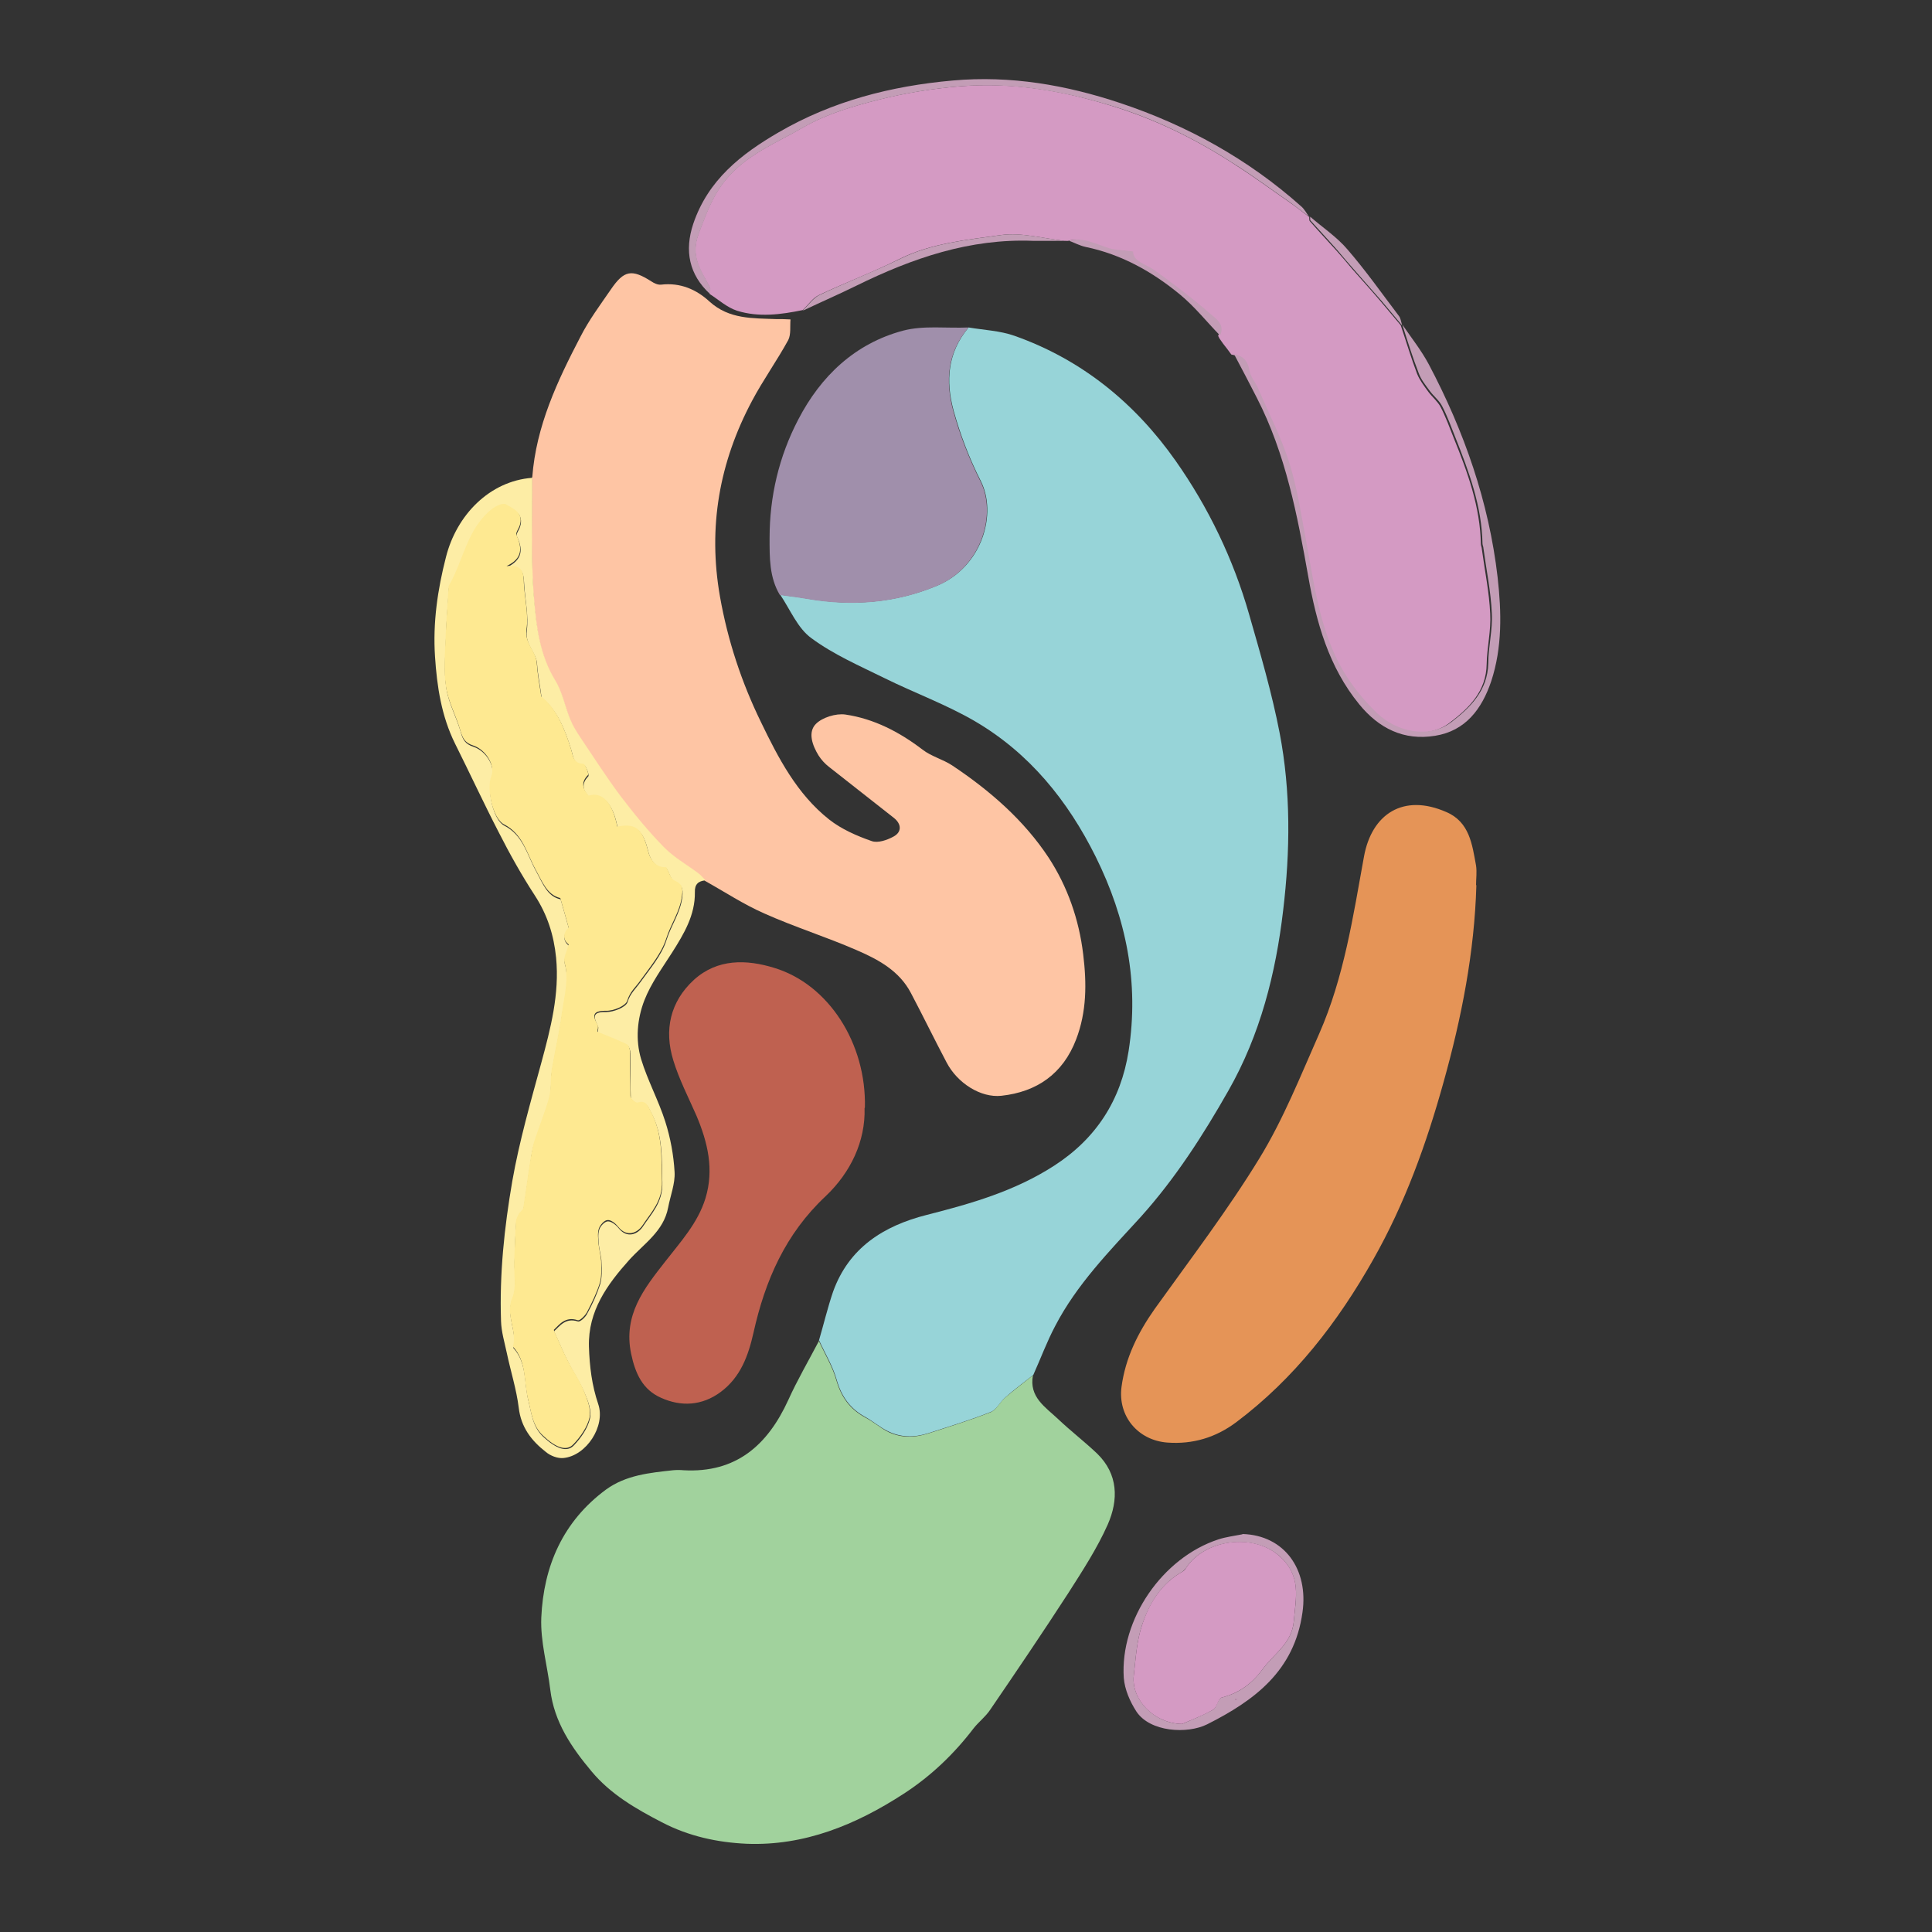 <?xml version="1.0" encoding="UTF-8"?>
<svg xmlns="http://www.w3.org/2000/svg" version="1.1" viewBox="0 0 600 600">
  <rect x="0" y="0" width="600" height="600" fill="#333333" stroke="none"/>
  <defs>
    <style>
      .cls-1 {
        fill: #c39db6;
      }

      .cls-2 {
        fill: #fee991;
      }

      .cls-3 {
        fill: #97d4d8;
      }

      .cls-4 {
        fill: #d49ac3;
      }

      .cls-5 {
        fill: #e59457;
      }

      .cls-6 {
        fill: #fec5a4;
      }

      .cls-7 {
        fill: #fdeda5;
      }

      .cls-8 {
        fill: #bf6150;
      }

      .cls-9 {
        fill: #a1d29d;
      }

      .cls-10 {
        fill: #a08fab;
      }
    </style>
  </defs>
  <!-- Generator: Adobe Illustrator 28.6.0, SVG Export Plug-In . SVG Version: 1.2.0 Build 709)  -->
  <g>
    <g id="Layer_1">
      <g>
        <path class="cls-3" d="M254.3,416.4c1.5-5.1,2.7-10.2,4.4-15.2,4.9-13.7,15.7-20.5,29.1-23.9,13.8-3.5,27.4-7.4,39.6-15.3,13-8.4,20.7-20.3,23.1-35.6,3.3-21.2-.7-41.1-10.2-60.3-8.7-17.5-20.6-32.2-37.5-42.1-8.9-5.2-18.8-8.8-28.1-13.4-7.7-3.8-15.8-7.3-22.7-12.4-4.3-3.1-6.6-8.9-9.7-13.5,2.8.4,5.6.7,8.4,1.2,13.9,2.4,27.4,1.4,40.5-4.1,13.9-5.9,18.5-22.3,13.4-32.4-3.6-7.1-6.3-14.2-8.4-21.7-2.6-9.5-1.9-18.2,4.6-26,4.8.8,9.8,1,14.3,2.6,20.9,7.4,37.4,20.9,50,38.8,10.2,14.5,17.9,30.5,22.8,47.6,3.5,12.2,7.1,24.5,9.5,36.9,3.5,18.2,3.3,36.7,1.1,55.1-2.3,19.6-7.1,38.6-17,56-7.9,13.9-16.5,27.3-27.3,39.3-9.7,10.6-19.8,20.9-26.5,33.8-2.6,4.9-4.5,10.1-6.8,15.2-2.9,2.3-5.9,4.5-8.7,7-1.6,1.4-2.7,3.8-4.5,4.5-6.3,2.5-12.9,4.5-19.4,6.6-4.4,1.4-8.7,1.4-12.9-.8-2.3-1.2-4.3-2.9-6.6-4.2-4.8-2.6-7.5-6.4-9-11.7-1.2-4.2-3.6-8.1-5.4-12.1Z"/>
        <path class="cls-9" d="M254.3,416.4c1.8,4,4.2,7.9,5.4,12.1,1.5,5.3,4.2,9.1,9,11.7,2.3,1.2,4.3,2.9,6.6,4.2,4.1,2.2,8.5,2.2,12.9.8,6.5-2.1,13-4.1,19.4-6.6,1.8-.7,2.9-3.1,4.5-4.5,2.8-2.4,5.8-4.7,8.7-7-1.3,6.8,3.9,9.9,7.8,13.6,3.9,3.7,8.2,7,12.1,10.7,6.6,6.4,6.7,14.4,3.3,22.1-3.3,7.4-7.8,14.3-12.2,21.2-7.9,12.2-16.1,24.3-24.3,36.3-1.4,2.1-3.5,3.7-5.1,5.7-6.1,8-13.3,14.9-21.8,20.4-14.8,9.6-30.8,16.2-48.7,15.5-9-.4-18-2.3-26.4-6.7-8.1-4.2-15.9-8.7-21.8-15.8-6.2-7.4-11.6-15.3-12.8-25.3-.9-7.5-3.1-15-2.8-22.4.7-16,6.7-29.9,20.1-39.8,6.2-4.5,13.5-5.2,20.8-6,1.1-.1,2.2-.1,3.3,0,16.3.9,26.1-7.8,32.5-21.8,2.8-6.2,6.3-12.2,9.5-18.3Z"/>
        <path class="cls-6" d="M165.3,148.2c1.2-15.9,7.8-29.9,15-43.7,2.6-5.1,6.1-9.8,9.4-14.6,4.1-6,6.5-6.4,12.6-2.5.9.6,2,1.1,3,1,6-.7,11,1.5,15.1,5.3,6.1,5.5,13.4,5.1,20.6,5.4,1.5,0,3,0,4.5.1-.2,2.1.2,4.6-.7,6.4-3.5,6.4-7.8,12.4-11.2,18.8-10.2,19.1-13.8,39.3-10,60.9,2.4,13.6,6.7,26.6,12.7,38.9,5.4,11.2,11.2,22.4,21.2,30.3,3.8,3,8.6,5.1,13.2,6.7,1.9.7,4.8-.3,6.8-1.4,2.6-1.4,2.5-3.9.1-5.8-6.7-5.3-13.4-10.5-20.1-15.8-1.3-1-2.4-2.2-3.3-3.6-1.9-3.1-3.4-7.2-.8-9.8,2-2,6.2-3.3,9.1-2.9,8.9,1.3,16.8,5.4,24,10.9,2.7,2.1,6.3,3,9.2,4.9,11.7,7.8,22.3,17,30,28.7,5.8,8.9,9.4,19.1,10.7,30,1.1,9,1.1,17.8-2.2,26.4-4.1,10.7-12.2,16.3-23.2,17.5-6.5.7-13.7-4-17-10.3-3.8-7.2-7.3-14.4-11.1-21.6-3.6-6.9-10.1-10.4-16.8-13.3-9.4-4.1-19.3-7.2-28.7-11.4-6.4-2.8-12.3-6.7-18.4-10.1-.7-.7-1.4-1.6-2.2-2.2-3.6-2.8-7.6-5-10.8-8.2-4.8-4.9-9.2-10.3-13.4-15.8-4.4-5.8-8.3-12-12.4-18.1-1.2-1.8-2.4-3.7-3.2-5.7-1.6-4-2.4-8.4-4.6-12-4.8-7.8-5.9-16.6-6.6-25.1-1.1-12.6-.5-25.4-.6-38.1Z"/>
        <path class="cls-4" d="M331.7,74.8c-.3,0-.6,0-1,0-6.6-.7-13.5-2.7-19.9-1.8-10.6,1.5-21.5,2.5-31.4,7.4-8.2,4.1-16.7,7.3-25,11.2-2,.9-3.4,3.1-5.1,4.7-6.8,1.4-13.7,2.3-20.4.2-3.1-1-5.7-3.4-8.5-5.2,0-.7.3-1.6,0-2.1-2.7-5.2-6.2-9.4-3.4-16.8,2.3-6,4.3-11.7,8.4-16.6,6.5-7.9,15.9-11.5,24.3-16.4,7-4,15.1-6.4,23-8.4,8.3-2.1,16.9-3.5,25.5-4.2,16.9-1.4,33.3,1.6,49.3,6.8,13,4.2,25.2,10.4,36.6,17.9,5.6,3.6,11,7.6,16.5,11.4,2,1.4,4,3,6,4.5,0,0,0,0,0,0,0,.4,0,.9.1,1.2,2.8,3.2,5.7,6.3,8.5,9.4,1.6,1.8,3.2,3.7,4.8,5.6,2.9,3.3,5.8,6.5,8.7,9.9,2.1,2.5,4.2,5,6.3,7.5,0,0,0,0,0,0,1.7,5,3.2,10.1,5.1,15.1.8,2,2.2,3.8,3.5,5.6,1.2,1.6,2.9,3,3.8,4.7,1.6,3.1,2.8,6.4,4.1,9.7,4.3,10.6,8.2,21.3,8.4,32.9,0,.5.3,1,.3,1.5.9,6.7,2.3,13.4,2.6,20.1.3,5.2-1,10.4-1.1,15.6-.1,8.5-5.5,13.7-11.4,18.2-7,5.4-17,3.1-23-2.6-4.7-4.4-8.9-9.8-11.9-15.5-6-11.6-7.8-24.5-10.1-37.2-1.5-8.3-2.7-16.8-5.3-24.9-2.5-8-6.4-15.5-9.7-23.2-.9-2-2.5-3.8-2.8-5.8-.5-3.2-2.2-4.6-5.1-5.1,0,0,0,0,0,0-.8-1.1-1.6-2.2-2.5-3.3,0,0,0,0,0,0-.4-.6-.8-1.1-1.2-1.7-.1-.3-.3-.5-.4-.8,1.7-3.6-1.4-5.4-3.2-6.9-5.5-4.8-11.4-9.3-17.3-13.5-2.7-2-6.6-2.6-6.5-5.7-2.8-.4-5.2-.3-7.4-1-4.2-1.2-8.2-3.6-12.8-2.3Z"/>
        <path class="cls-5" d="M458.5,274.9c-.6,20.9-4.6,41.2-10.2,61.2-5.3,19.1-12,37.7-21.8,55-11,19.5-24.5,37-42.6,50.6-6.3,4.7-13.4,6.9-21.4,6.3-9.1-.7-15.4-8.2-14.2-17.3,1.2-9,5.1-16.8,10.3-24.2,11.1-15.5,22.7-30.7,32.6-46.9,7.4-12.1,12.7-25.5,18.5-38.6,7.7-17.5,10.5-36.3,13.9-55,2.4-13.2,12.2-19.7,25.6-13.8,7.2,3.1,8,10.1,9.2,16.6.3,2,0,4.1,0,6.1Z"/>
        <path class="cls-8" d="M268.5,344.1c.3,10.3-4.3,20-12.1,27.4-12.5,11.7-18.8,26.2-22.4,42.4-1.6,7.1-4,13.8-10.2,18.4-5.8,4.3-12.3,4.6-18.5,1.8-5.7-2.5-8-7.5-9.3-13.7-2.5-12,4-20.2,10.5-28.5,4.8-6.2,10.2-12,12.6-19.8,2.7-8.9.7-17.3-2.8-25.6-2.5-5.7-5.4-11.3-7.2-17.2-2.9-9.4-1-18.2,6.4-25,7.3-6.6,16.3-6.4,25-3.7,16.8,5.1,28.6,23.4,28.1,43.4Z"/>
        <path class="cls-10" d="M300.7,101.8c-6.5,7.8-7.2,16.5-4.6,26,2.1,7.6,4.9,14.7,8.4,21.7,5.1,10.1.4,26.5-13.4,32.4-13.1,5.5-26.6,6.5-40.5,4.1-2.8-.5-5.6-.8-8.4-1.2-3.3-5.5-3.2-11.7-3.2-17.7,0-12.9,2.9-25.3,8.9-36.8,7-13.5,17.6-23.6,32.5-27.6,6.4-1.7,13.5-.7,20.4-1Z"/>
        <path class="cls-7" d="M165.3,148.2c.1,12.7-.5,25.5.6,38.1.7,8.5,1.8,17.3,6.6,25.1,2.2,3.6,3,8.1,4.6,12,.8,2,2,3.9,3.2,5.7,4.1,6.1,8,12.2,12.4,18.1,4.2,5.5,8.6,10.9,13.4,15.8,3.1,3.2,7.2,5.5,10.8,8.2.8.6,1.5,1.5,2.2,2.2-2.2.2-3.4,1.2-3.3,3.7.1,7.1-3.4,12.9-7,18.6-3.1,4.9-6.6,9.6-8.7,15-2.2,5.7-2.8,12.2-1,18.2,2,6.6,5.4,12.8,7.5,19.4,1.6,5,2.6,10.4,2.9,15.7.2,3.6-1.3,7.3-2,11-1.4,7.4-7.5,11.2-12.1,16.3-6.8,7.6-12.8,15.8-12.5,26.9.2,6.2.9,12,2.9,17.9,2.3,6.8-3.7,16-10.8,16.7-1.8.2-4.1-.7-5.5-1.9-4.5-3.5-7.7-7.7-8.4-13.7-.7-5.7-2.5-11.3-3.7-17-.7-3.3-1.7-6.6-1.8-9.9-.5-14.6,1-29,3.5-43.5,2.2-12.5,5.7-24.6,9-36.7,2.9-10.7,5.7-21.4,4.6-32.7-.7-7-2.7-13.3-6.6-19.3-4.1-6.3-7.8-12.9-11.2-19.6-4.7-9.1-9-18.4-13.6-27.6-4.2-8.5-5.6-17.7-6.2-27-.7-10.5.8-20.8,3.4-30.9,3.3-13.1,13.6-23.6,26.7-24.6ZM172.1,413.4c1.7-1.5,3.5-4.3,7.4-3,.7.2,2.4-1.4,2.9-2.5,1.6-2.9,3-6,4-9.1.6-2.1.5-4.5.4-6.7,0-1.8-.6-3.5-.8-5.3-.1-1.6-.4-3.4.1-4.9.3-1.1,1.7-2.6,2.7-2.6,1.1,0,2.5,1.1,3.3,2.1,2.8,3.5,6.1,1.7,7.5-.4,2.7-4.1,6.3-7.6,6.1-13.8-.2-7.5.2-14.8-3.5-21.7-1-1.8-1.4-3.5-4.1-2.7-.5.2-2.2-1.3-2.2-2-.2-4.5,0-9.1-.1-13.6,0-.9-.4-2.2-1-2.5-2.9-1.4-6-2.6-9.2-3.9,0-.6.4-1.5.1-2.1-1.5-3-1.7-4.5,2.6-4.4,2.3,0,6.1-1.5,6.6-3.1.8-2.7,2.6-4.2,4-6.2,3-4.2,6.6-8.3,8.1-13.1,1.4-4.5,4.3-8.4,4.9-13.3.3-2.9-.1-3.7-2.4-4.8-1.1-.5-1.5-2.4-2.5-4.1-2.8.2-4.8-1.9-5.7-5.3-1.6-6.7-3.8-8.5-9.5-7.3-1.3-7.4-4.6-10.9-8.9-9.6-1.8-2.1-2.5-4-.2-6.4.4-.4-.8-3.5-1.4-3.5-3.1-.1-3.2-2.3-3.8-4.4-2-6.6-4.5-12.8-9.3-16.5-.5-4-1.2-7.2-1.4-10.4-.2-3.7-3.8-6.1-3.2-10.4.6-4.6-.5-9.5-.8-14.2-.2-3,0-6.1-5.4-5.5,5.2-2.5,4.9-5.9,3.1-9.7-.3-.7.7-1.9,1-2.9,1.3-4-1.9-5.3-4.3-6.6-.9-.5-3,.4-4.1,1.3-7.9,6.1-9,16-13.6,24,0,.1-.1.2-.1.4-.3,5-.8,10.1-.9,15.1-.2,5.3-.7,10.7.1,15.9.7,4.7,3.2,9.1,4.5,13.7.6,2.3,1.4,3.7,3.9,4.5,4.2,1.4,6.9,6.4,5.7,9.5-1.5,3.9.4,13.2,3.9,15,5.9,3,7.1,9.1,9.8,14,2.2,4,3.5,8,7.7,8.9.9,3.2,1.7,5.9,2.6,9.2-1.8,1.5-2,3.7,0,5.2-.6,2.3-1.7,4.2-1.3,5.6,1.5,5.4,0,10.5-.8,15.6-.8,6-2.2,11.9-3.2,17.9-.5,2.8,0,5.8-.8,8.5-1.3,4.7-3.2,9.2-4.7,13.9-.6,1.8-.9,3.6-1.1,5.5-.8,4.9-1.4,9.9-2.2,14.8-.1.7-1.1,1.2-1.4,1.9-.4.8-.9,1.7-.9,2.6-.3,4-.4,7.9-.5,11.9-.1,3.9.8,8.2-.6,11.5-2.3,5.4,1.6,10.2.2,15.2,4.3,4.7,3.3,10.8,4.7,16.4,1,4,1.3,8.2,4.7,11.3,3.8,3.5,7.2,4.9,9.4,2.6,2.2-2.3,4.3-5.3,5-8.3.6-2.5-.6-5.6-1.7-8.1-1.4-3.3-3.5-6.4-5.1-9.6-1.5-2.9-2.7-5.9-4.2-9.1Z"/>
        <path class="cls-1" d="M382.9,109.9c2.9.5,4.6,1.9,5.1,5.1.3,2,2,3.8,2.8,5.8,3.3,7.7,7.2,15.2,9.7,23.2,2.5,8.1,3.7,16.5,5.3,24.9,2.3,12.7,4.1,25.7,10.1,37.2,3,5.7,7.2,11,11.9,15.5,5.9,5.6,15.9,8,23,2.6,5.8-4.5,11.2-9.7,11.4-18.2,0-5.2,1.4-10.4,1.1-15.6-.3-6.7-1.7-13.4-2.6-20.1,0-.5-.3-1-.3-1.5-.2-11.6-4.2-22.3-8.4-32.9-1.3-3.3-2.5-6.6-4.1-9.7-.9-1.8-2.6-3.1-3.8-4.7-1.3-1.8-2.8-3.6-3.5-5.6-1.9-4.9-3.5-10-5.1-15.1,2.8,4.1,5.9,8,8.2,12.3,11,20.8,18.7,42.8,21.4,66.2,1.2,10.7,1.5,21.7-2,32.3-2.9,8.6-8,15.4-17.4,16.9-9.7,1.6-17.5-2.3-23.6-9.8-9.4-11.5-13.3-25.4-15.8-39.6-3.4-19.1-7-38.1-16-55.6-2.3-4.5-4.7-9.1-7.1-13.6Z"/>
        <path class="cls-1" d="M385.9,476.4c13,.4,20.5,11,18.6,24.3-2.5,18.2-14.9,27.4-29.6,34.8-6.2,3.1-17.8,2.4-22-4-2-3.1-3.6-6.8-3.9-10.4-1.2-18.2,12-37.3,29.3-43,2.4-.8,5-1.1,7.5-1.6ZM367.1,535.4c2.3-1,6.1-2.5,9.6-4.4,1.2-.7,1.5-3.5,2.7-3.8,5.4-1.4,9.3-4.2,12.7-8.8,3.5-4.8,9.1-8,9.7-14.9.6-7.2,2.5-13.9-4.4-20.2-8.2-7.3-23.4-5.2-29.1,3.7-.3.4-.7.8-1.1,1.1-6.6,3.7-10.2,9.8-12.5,16.5-1.7,5-2,10.5-2.6,15.8-.8,7.2,6.1,14.8,15,15ZM383.6,527.8c.1,0,.2.1.4.1,0,0,0-.2.1-.3-.1,0-.2-.1-.4-.1,0,0,0,.2-.1.3Z"/>
        <path class="cls-1" d="M406.7,67.4c-2-1.5-4-3-6-4.5-5.5-3.8-10.9-7.8-16.5-11.4-11.5-7.5-23.6-13.7-36.6-17.9-16-5.1-32.5-8.1-49.3-6.8-8.6.7-17.1,2.1-25.5,4.2-7.9,2-16,4.4-23,8.4-8.4,4.9-17.8,8.5-24.3,16.4-4.1,4.9-6.1,10.6-8.4,16.6-2.8,7.3.7,11.5,3.4,16.8.3.5,0,1.4,0,2.1-6.5-6-8-13.4-5.2-21.8,4.6-13.6,14.8-21.6,26.5-28.4,16.7-9.7,34.9-14.4,54.1-16.1,18-1.6,35.2,1.4,52,7,20.7,6.9,39.7,17.4,56.1,32,1.1.9,1.8,2.3,2.6,3.4Z"/>
        <path class="cls-1" d="M249.4,96.3c1.7-1.6,3.1-3.7,5.1-4.7,8.2-3.9,16.8-7.2,25-11.2,9.9-4.9,20.8-5.9,31.4-7.4,6.4-.9,13.2,1.1,19.9,1.8-3.3,0-6.6,0-9.9,0-19.7-.8-37.6,5.4-54.9,13.9-5.5,2.7-11,5.1-16.5,7.7Z"/>
        <path class="cls-1" d="M331.7,74.8c4.7-1.3,8.6,1,12.8,2.3,2.2.6,4.6.6,7.4,1,0,3.1,3.7,3.8,6.5,5.7,6,4.3,11.8,8.7,17.3,13.5,1.7,1.5,4.9,3.4,3.2,6.9-4.1-4.2-7.8-8.9-12.4-12.7-8.6-7.1-18.2-12.5-29.3-14.8-1.9-.4-3.7-1.4-5.6-2.1Z"/>
        <path class="cls-1" d="M435.3,100.9c-2.1-2.5-4.2-5-6.3-7.5-2.9-3.3-5.8-6.6-8.7-9.9-1.6-1.8-3.2-3.7-4.8-5.6-2.8-3.2-5.7-6.3-8.5-9.4-.2-.2-.1-.8-.1-1.2,3.9,3.4,8.3,6.3,11.6,10.2,5.7,6.6,10.7,13.7,16,20.7.5.7.6,1.7.9,2.6Z"/>
        <path class="cls-1" d="M380.5,106.6c.8,1.1,1.6,2.2,2.5,3.3-.8-1.1-1.6-2.2-2.5-3.3Z"/>
        <path class="cls-1" d="M379.3,105c.4.6.8,1.1,1.2,1.7-.4-.6-.8-1.1-1.2-1.7Z"/>
        <path class="cls-2" d="M172.1,413.4c1.5,3.2,2.7,6.2,4.2,9.1,1.6,3.2,3.8,6.3,5.1,9.6,1.1,2.6,2.2,5.7,1.7,8.1-.7,3-2.8,6-5,8.3-2.2,2.4-5.6,1-9.4-2.6-3.4-3.1-3.7-7.3-4.7-11.3-1.4-5.5-.4-11.7-4.7-16.4,1.4-5-2.5-9.8-.2-15.2,1.4-3.3.4-7.6.6-11.5.1-4,.3-7.9.5-11.9,0-.9.5-1.8.9-2.6.4-.7,1.3-1.2,1.4-1.9.8-4.9,1.4-9.9,2.2-14.8.3-1.8.6-3.7,1.1-5.5,1.5-4.7,3.4-9.2,4.7-13.9.7-2.7.4-5.7.8-8.5,1-6,2.4-11.9,3.2-17.9.7-5.1,2.3-10.3.8-15.6-.4-1.4.7-3.3,1.3-5.6-2-1.5-1.7-3.7,0-5.2-.9-3.3-1.7-6-2.6-9.2-4.1-1-5.5-4.9-7.7-8.9-2.7-4.9-3.9-11-9.8-14-3.5-1.8-5.5-11.1-3.9-15,1.2-3.1-1.5-8.1-5.7-9.5-2.5-.8-3.2-2.2-3.9-4.5-1.3-4.6-3.8-9-4.5-13.7-.8-5.2-.3-10.6-.1-15.9.2-5,.6-10.1.9-15.1,0-.1,0-.3.1-.4,4.6-8,5.7-18,13.6-24,1.1-.8,3.2-1.8,4.1-1.3,2.4,1.4,5.6,2.7,4.3,6.6-.3,1-1.3,2.2-1,2.9,1.7,3.9,2.1,7.3-3.1,9.7,5.4-.6,5.3,2.5,5.4,5.5.3,4.8,1.5,9.6.8,14.2-.6,4.3,3,6.7,3.2,10.4.2,3.2.8,6.4,1.4,10.4,4.7,3.7,7.3,9.9,9.3,16.5.6,2.1.7,4.3,3.8,4.4.5,0,1.8,3.1,1.4,3.5-2.3,2.3-1.6,4.3.2,6.4,4.2-1.4,7.5,2.2,8.9,9.6,5.7-1.1,7.8.6,9.5,7.3.8,3.4,2.8,5.5,5.7,5.3,1,1.7,1.4,3.6,2.5,4.1,2.3,1.1,2.8,1.9,2.4,4.8-.6,4.9-3.5,8.8-4.9,13.3-1.5,4.7-5.1,8.9-8.1,13.1-1.4,2-3.2,3.4-4,6.2-.5,1.6-4.3,3.2-6.6,3.1-4.3,0-4.2,1.5-2.6,4.4.3.6,0,1.5-.1,2.1,3.2,1.3,6.3,2.5,9.2,3.9.6.3,1,1.7,1,2.5,0,4.5,0,9.1.1,13.6,0,.8,1.7,2.2,2.2,2,2.7-.8,3.1.9,4.1,2.7,3.7,6.9,3.3,14.2,3.5,21.7.2,6.2-3.4,9.7-6.1,13.8-1.4,2.1-4.7,3.9-7.5.4-.8-1-2.2-2.2-3.3-2.1-1,0-2.3,1.5-2.7,2.6-.5,1.5-.2,3.3-.1,4.9.2,1.8.7,3.5.8,5.3,0,2.2.2,4.6-.4,6.7-1,3.2-2.5,6.2-4,9.1-.6,1.1-2.3,2.8-2.9,2.5-3.9-1.3-5.8,1.5-7.4,3Z"/>
        <path class="cls-4" d="M367.1,535.4c-8.9-.2-15.8-7.7-15-15,.6-5.3.9-10.8,2.6-15.8,2.2-6.7,5.9-12.8,12.5-16.5.4-.2.8-.6,1.1-1.1,5.7-8.9,20.9-11.1,29.1-3.7,6.9,6.2,5,12.9,4.4,20.2-.6,6.9-6.2,10.1-9.7,14.9-3.3,4.5-7.3,7.4-12.7,8.8-1.1.3-1.4,3.1-2.7,3.8-3.5,2-7.4,3.4-9.6,4.4Z"/>
        <path class="cls-4" d="M383.6,527.8c0-.1,0-.3.1-.3.1,0,.2,0,.4.1,0,.1,0,.3-.1.3-.1,0-.2,0-.4-.1Z"/>
      </g>
    </g>
  </g>
</svg>